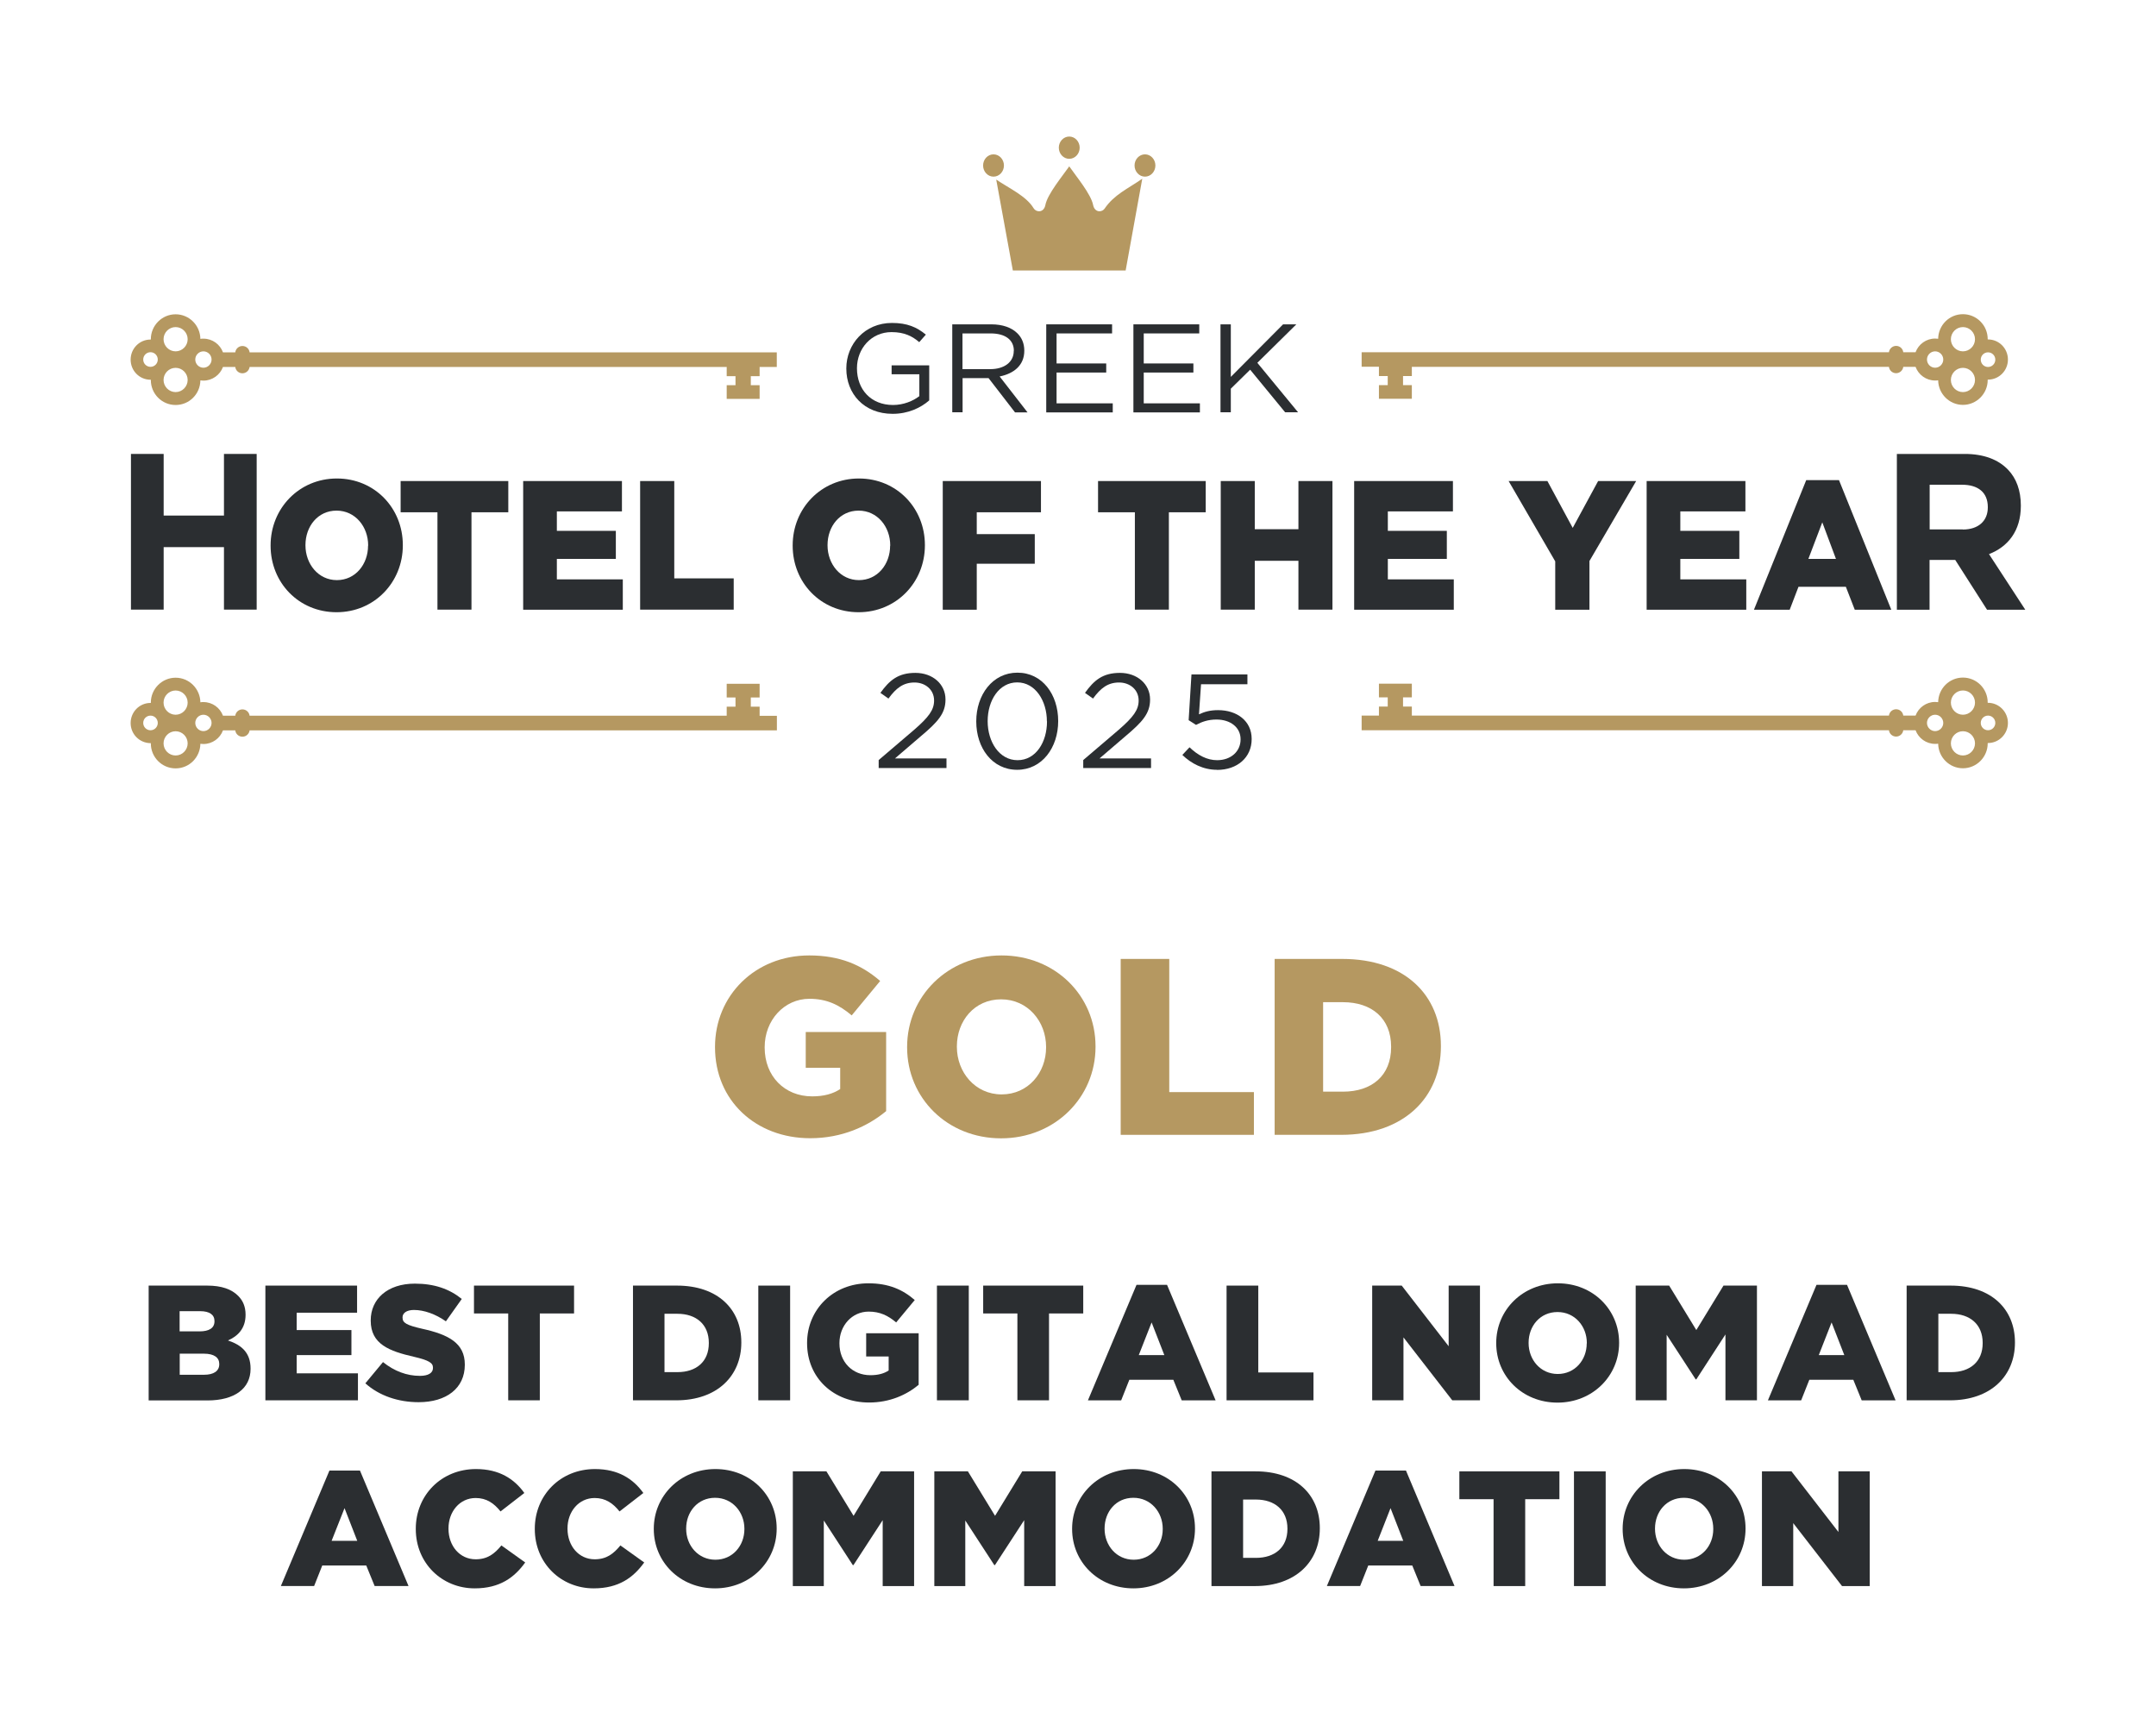 <svg width="100" height="80" viewBox="0 0 100 80" fill="none" xmlns="http://www.w3.org/2000/svg">
<path d="M33.164 48.576V48.551C33.164 46.174 35.019 44.31 37.533 44.31C38.96 44.31 39.968 44.75 40.824 45.495L39.504 47.091C38.924 46.6 38.345 46.321 37.543 46.321C36.374 46.321 35.467 47.314 35.467 48.561V48.586C35.467 49.904 36.384 50.846 37.669 50.846C38.214 50.846 38.632 50.73 38.97 50.507V49.519H37.372V47.862H41.101V51.53C40.245 52.239 39.05 52.787 37.579 52.787C35.054 52.787 33.164 51.039 33.164 48.571V48.576Z" fill="#B59861"/>
<path d="M42.074 48.576V48.551C42.074 46.21 43.954 44.31 46.454 44.31C48.953 44.31 50.813 46.184 50.813 48.525V48.551C50.813 50.892 48.933 52.792 46.433 52.792C43.934 52.792 42.074 50.917 42.074 48.576ZM48.52 48.576V48.551C48.52 47.375 47.673 46.346 46.433 46.346C45.194 46.346 44.382 47.35 44.382 48.525V48.551C44.382 49.726 45.229 50.755 46.459 50.755C47.688 50.755 48.52 49.752 48.52 48.576Z" fill="#B59861"/>
<path d="M51.986 44.472H54.233V50.648H58.159V52.63H51.98V44.472H51.986Z" fill="#B59861"/>
<path d="M59.126 44.472H62.256C65.153 44.472 66.832 46.149 66.832 48.505V48.53C66.832 50.882 65.128 52.63 62.205 52.63H59.121V44.472H59.126ZM62.286 50.628C63.632 50.628 64.523 49.883 64.523 48.566V48.541C64.523 47.233 63.632 46.478 62.286 46.478H61.369V50.628H62.286Z" fill="#B59861"/>
<path d="M6.074 21.052H7.591V23.91H10.388V21.052H11.905V28.272H10.388V25.374H7.591V28.272H6.074V21.052Z" fill="#2B2E31"/>
<path d="M12.551 25.308V25.292C12.551 23.58 13.871 22.191 15.625 22.191C17.379 22.191 18.684 23.565 18.684 25.277V25.292C18.684 27.005 17.364 28.393 15.61 28.393C13.856 28.393 12.551 27.02 12.551 25.308ZM17.076 25.308V25.292C17.076 24.431 16.482 23.681 15.61 23.681C14.738 23.681 14.168 24.416 14.168 25.277V25.292C14.168 26.154 14.763 26.904 15.625 26.904C16.487 26.904 17.071 26.169 17.071 25.308H17.076Z" fill="#2B2E31"/>
<path d="M20.29 23.758H18.582V22.309H23.576V23.758H21.868V28.273H20.29V23.758Z" fill="#2B2E31"/>
<path d="M24.266 22.309H28.847V23.717H25.828V24.619H28.564V25.921H25.828V26.869H28.887V28.277H24.266V22.314V22.309Z" fill="#2B2E31"/>
<path d="M29.696 22.309H31.274V26.823H34.031V28.273H29.691V22.309H29.696Z" fill="#2B2E31"/>
<path d="M36.766 25.308V25.292C36.766 23.58 38.086 22.191 39.84 22.191C41.593 22.191 42.899 23.565 42.899 25.277V25.292C42.899 27.005 41.578 28.393 39.825 28.393C38.071 28.393 36.766 27.02 36.766 25.308ZM41.291 25.308V25.292C41.291 24.431 40.697 23.681 39.825 23.681C38.953 23.681 38.383 24.416 38.383 25.277V25.292C38.383 26.154 38.978 26.904 39.84 26.904C40.702 26.904 41.286 26.169 41.286 25.308H41.291Z" fill="#2B2E31"/>
<path d="M43.727 22.309H48.282V23.758H45.304V24.771H47.995V26.144H45.304V28.277H43.727V22.314V22.309Z" fill="#2B2E31"/>
<path d="M52.638 23.758H50.93V22.309H55.924V23.758H54.215V28.273H52.638V23.758Z" fill="#2B2E31"/>
<path d="M56.621 22.309H58.199V24.543H60.224V22.309H61.802V28.273H60.224V26.008H58.199V28.273H56.621V22.309Z" fill="#2B2E31"/>
<path d="M62.809 22.309H67.39V23.717H64.371V24.619H67.107V25.921H64.371V26.869H67.43V28.277H62.809V22.314V22.309Z" fill="#2B2E31"/>
<path d="M72.14 26.043L69.973 22.309H71.772L72.946 24.482L74.125 22.309H75.889L73.722 26.018V28.277H72.135V26.043H72.14Z" fill="#2B2E31"/>
<path d="M76.375 22.309H80.956V23.717H77.937V24.619H80.674V25.921H77.937V26.869H80.996V28.277H76.375V22.314V22.309Z" fill="#2B2E31"/>
<path d="M83.776 22.268H85.297L87.722 28.277H86.028L85.615 27.213H83.418L83.01 28.277H81.352L83.776 22.268ZM85.156 25.921L84.522 24.224L83.876 25.921H85.156Z" fill="#2B2E31"/>
<path d="M87.981 21.052H91.13C92.007 21.052 92.687 21.31 93.141 21.787C93.524 22.187 93.731 22.754 93.731 23.438V23.459C93.731 24.624 93.131 25.359 92.254 25.698L93.937 28.277H92.163L90.687 25.967H89.497V28.277H87.981V21.057V21.052ZM91.034 24.558C91.775 24.558 92.199 24.148 92.199 23.535V23.514C92.199 22.835 91.745 22.481 91.009 22.481H89.502V24.553H91.04L91.034 24.558Z" fill="#2B2E31"/>
<path d="M41.401 19.192C40.075 19.192 39.254 18.26 39.254 17.095V17.084C39.254 15.965 40.106 14.977 41.37 14.977C42.081 14.977 42.525 15.174 42.943 15.519L42.636 15.868C42.318 15.595 41.95 15.402 41.35 15.402C40.413 15.402 39.748 16.167 39.748 17.074V17.084C39.748 18.057 40.393 18.782 41.421 18.782C41.905 18.782 42.348 18.599 42.641 18.372V17.358H41.355V16.943H43.099V18.569C42.706 18.914 42.121 19.192 41.406 19.192H41.401Z" fill="#2B2E31"/>
<path d="M47.076 19.121L45.851 17.535H44.647V19.121H44.168V15.042H45.982C46.506 15.042 46.92 15.194 47.182 15.452C47.393 15.655 47.509 15.929 47.509 16.258V16.268C47.509 16.942 47.025 17.327 46.365 17.459L47.66 19.126H47.076V19.121ZM47.025 16.268C47.025 15.761 46.627 15.463 45.947 15.463H44.642V17.119H45.937C46.562 17.119 47.02 16.805 47.02 16.278V16.268H47.025Z" fill="#2B2E31"/>
<path d="M48.527 19.121V15.042H51.581V15.463H49.006V16.856H51.309V17.277H49.006V18.706H51.612V19.126H48.527V19.121Z" fill="#2B2E31"/>
<path d="M52.57 19.121V15.042H55.624V15.463H53.049V16.856H55.352V17.277H53.049V18.706H55.654V19.126H52.57V19.121Z" fill="#2B2E31"/>
<path d="M59.608 19.121L57.985 17.145L57.088 18.026V19.121H56.609V15.042H57.088V17.479L59.512 15.042H60.127L58.318 16.826L60.208 19.121H59.613H59.608Z" fill="#2B2E31"/>
<path d="M40.755 35.63V35.249L42.388 33.856C43.078 33.258 43.325 32.924 43.325 32.488C43.325 31.976 42.907 31.652 42.418 31.652C41.904 31.652 41.566 31.905 41.209 32.397L40.836 32.133C41.254 31.551 41.657 31.206 42.458 31.206C43.26 31.206 43.854 31.728 43.854 32.437V32.447C43.854 33.081 43.507 33.476 42.715 34.14L41.511 35.173H43.9V35.619H40.75L40.755 35.63Z" fill="#2B2E31"/>
<path d="M47.181 35.701C46.017 35.701 45.281 34.682 45.281 33.461V33.451C45.281 32.23 46.032 31.196 47.191 31.196C48.35 31.196 49.081 32.215 49.081 33.436V33.446C49.081 34.667 48.335 35.701 47.176 35.701H47.181ZM48.557 33.451C48.557 32.504 48.023 31.647 47.181 31.647C46.34 31.647 45.81 32.483 45.81 33.441V33.451C45.81 34.399 46.345 35.255 47.196 35.255C48.048 35.255 48.562 34.414 48.562 33.461V33.451H48.557Z" fill="#2B2E31"/>
<path d="M50.243 35.63V35.249L51.876 33.856C52.567 33.258 52.813 32.924 52.813 32.488C52.813 31.976 52.395 31.652 51.906 31.652C51.392 31.652 51.055 31.905 50.697 32.397L50.324 32.133C50.742 31.551 51.145 31.206 51.947 31.206C52.748 31.206 53.343 31.728 53.343 32.437V32.447C53.343 33.081 52.995 33.476 52.204 34.14L50.999 35.173H53.388V35.619H50.238L50.243 35.63Z" fill="#2B2E31"/>
<path d="M56.447 35.701C55.802 35.701 55.248 35.407 54.84 35.012L55.172 34.657C55.566 35.032 55.989 35.255 56.453 35.255C57.098 35.255 57.541 34.844 57.541 34.292V34.282C57.541 33.735 57.072 33.37 56.422 33.37C56.034 33.37 55.742 33.476 55.475 33.618L55.132 33.4L55.263 31.277H57.858V31.733H55.707L55.611 33.127C55.873 33.01 56.12 32.934 56.498 32.934C57.375 32.934 58.055 33.436 58.055 34.267V34.277C58.055 35.128 57.39 35.706 56.447 35.706V35.701Z" fill="#2B2E31"/>
<path d="M36.029 17.013V16.34H11.577C11.557 16.172 11.416 16.046 11.244 16.046C11.073 16.046 10.932 16.177 10.912 16.34H10.342C10.206 15.97 9.853 15.706 9.435 15.706C9.39 15.706 9.339 15.706 9.294 15.716C9.284 15.088 8.775 14.576 8.145 14.576C7.515 14.576 6.996 15.093 6.996 15.732C6.996 15.732 6.996 15.742 6.996 15.747C6.996 15.747 6.986 15.747 6.981 15.747C6.472 15.747 6.059 16.162 6.059 16.679C6.059 17.196 6.472 17.611 6.981 17.611C6.986 17.611 6.991 17.611 6.996 17.611C6.996 17.611 6.996 17.622 6.996 17.627C6.996 18.265 7.51 18.782 8.145 18.782C8.78 18.782 9.284 18.275 9.294 17.642C9.339 17.647 9.39 17.652 9.435 17.652C9.848 17.652 10.206 17.388 10.342 17.018H10.912C10.932 17.186 11.073 17.312 11.244 17.312C11.416 17.312 11.557 17.181 11.577 17.018H33.706V17.444H34.114V17.865H33.706V18.498H35.233V17.865H34.824V17.444H35.233V17.018H36.034L36.029 17.013ZM7.318 16.674C7.318 16.861 7.167 17.013 6.981 17.013C6.794 17.013 6.643 16.861 6.643 16.674C6.643 16.486 6.794 16.334 6.981 16.334C7.167 16.334 7.318 16.486 7.318 16.674ZM8.704 15.732C8.704 16.041 8.452 16.294 8.145 16.294C7.838 16.294 7.586 16.041 7.586 15.732C7.586 15.422 7.838 15.169 8.145 15.169C8.452 15.169 8.704 15.422 8.704 15.732ZM8.704 17.622C8.704 17.93 8.452 18.184 8.145 18.184C7.838 18.184 7.586 17.93 7.586 17.622C7.586 17.312 7.838 17.059 8.145 17.059C8.452 17.059 8.704 17.312 8.704 17.622ZM9.813 16.674C9.813 16.882 9.642 17.054 9.435 17.054C9.228 17.054 9.057 16.882 9.057 16.674C9.057 16.466 9.228 16.294 9.435 16.294C9.642 16.294 9.813 16.466 9.813 16.674Z" fill="#B59861"/>
<path d="M35.233 33.193V32.772H34.824V32.347H35.233V31.713H33.706V32.347H34.114V32.772H33.706V33.193H11.577C11.557 33.026 11.416 32.899 11.244 32.899C11.073 32.899 10.932 33.026 10.912 33.193H10.342C10.206 32.823 9.853 32.56 9.435 32.56C9.39 32.56 9.339 32.56 9.294 32.57C9.284 31.942 8.775 31.43 8.145 31.43C7.515 31.43 6.996 31.947 6.996 32.585C6.996 32.59 6.996 32.595 6.996 32.6H6.981C6.472 32.6 6.059 33.016 6.059 33.532C6.059 34.049 6.472 34.46 6.981 34.465C6.986 34.465 6.991 34.465 6.996 34.465C6.996 34.47 6.996 34.475 6.996 34.48C6.996 35.118 7.51 35.635 8.145 35.635C8.78 35.635 9.284 35.123 9.294 34.495C9.339 34.5 9.39 34.505 9.435 34.505C9.848 34.505 10.206 34.242 10.342 33.872H10.912C10.932 34.039 11.073 34.166 11.244 34.166C11.416 34.166 11.557 34.034 11.577 33.872H36.034V33.198H35.233V33.193ZM6.981 33.867C6.794 33.867 6.643 33.715 6.643 33.527C6.643 33.34 6.794 33.188 6.981 33.188C7.167 33.188 7.318 33.34 7.318 33.527C7.318 33.715 7.167 33.867 6.981 33.867ZM8.145 35.037C7.838 35.037 7.586 34.784 7.586 34.475C7.586 34.166 7.838 33.913 8.145 33.913C8.452 33.913 8.704 34.166 8.704 34.475C8.704 34.784 8.452 35.037 8.145 35.037ZM8.145 33.147C7.838 33.147 7.586 32.894 7.586 32.585C7.586 32.276 7.838 32.023 8.145 32.023C8.452 32.023 8.704 32.276 8.704 32.585C8.704 32.894 8.452 33.147 8.145 33.147ZM9.435 33.907C9.228 33.907 9.057 33.735 9.057 33.527C9.057 33.32 9.228 33.147 9.435 33.147C9.642 33.147 9.813 33.32 9.813 33.527C9.813 33.735 9.642 33.907 9.435 33.907Z" fill="#B59861"/>
<path d="M63.156 33.192V33.866H87.613C87.633 34.033 87.775 34.16 87.946 34.16C88.117 34.16 88.258 34.028 88.278 33.866H88.848C88.984 34.236 89.342 34.499 89.755 34.499C89.8 34.499 89.851 34.499 89.896 34.489C89.906 35.118 90.415 35.63 91.045 35.63C91.675 35.63 92.194 35.113 92.194 34.474C92.194 34.469 92.194 34.464 92.194 34.459C92.194 34.459 92.204 34.459 92.209 34.459C92.718 34.459 93.132 34.038 93.132 33.527C93.132 33.015 92.718 32.594 92.209 32.594H92.194C92.194 32.594 92.194 32.584 92.194 32.579C92.194 31.941 91.68 31.424 91.045 31.424C90.41 31.424 89.906 31.936 89.896 32.564C89.851 32.559 89.805 32.554 89.755 32.554C89.342 32.554 88.984 32.817 88.848 33.187H88.278C88.258 33.02 88.117 32.893 87.946 32.893C87.775 32.893 87.633 33.02 87.613 33.187H65.484V32.767H65.076V32.341H65.484V31.708H63.958V32.341H64.366V32.767H63.958V33.187H63.156V33.192ZM91.872 33.527C91.872 33.339 92.023 33.187 92.209 33.187C92.396 33.187 92.547 33.339 92.547 33.527C92.547 33.714 92.396 33.866 92.209 33.866C92.023 33.866 91.872 33.714 91.872 33.527ZM90.486 34.474C90.486 34.165 90.738 33.912 91.045 33.912C91.353 33.912 91.605 34.165 91.605 34.474C91.605 34.783 91.353 35.037 91.045 35.037C90.738 35.037 90.486 34.783 90.486 34.474ZM90.486 32.584C90.486 32.275 90.738 32.022 91.045 32.022C91.353 32.022 91.605 32.275 91.605 32.584C91.605 32.893 91.353 33.147 91.045 33.147C90.738 33.147 90.486 32.893 90.486 32.584ZM89.377 33.527C89.377 33.319 89.548 33.147 89.755 33.147C89.962 33.147 90.133 33.319 90.133 33.527C90.133 33.734 89.962 33.907 89.755 33.907C89.548 33.907 89.377 33.734 89.377 33.527Z" fill="#B59861"/>
<path d="M63.958 17.014V17.439H64.366V17.86H63.958V18.493H65.484V17.86H65.076V17.439H65.484V17.014H87.613C87.633 17.181 87.775 17.308 87.946 17.308C88.117 17.308 88.258 17.176 88.278 17.014H88.848C88.984 17.384 89.342 17.647 89.755 17.647C89.8 17.647 89.851 17.647 89.896 17.637C89.906 18.265 90.415 18.777 91.045 18.777C91.675 18.777 92.194 18.26 92.194 17.622C92.194 17.617 92.194 17.611 92.194 17.606C92.194 17.606 92.204 17.606 92.209 17.606C92.718 17.606 93.132 17.191 93.132 16.674C93.132 16.157 92.718 15.742 92.209 15.742C92.204 15.742 92.199 15.742 92.194 15.742C92.194 15.737 92.194 15.732 92.194 15.727C92.194 15.088 91.68 14.571 91.045 14.571C90.41 14.571 89.906 15.083 89.896 15.711C89.851 15.706 89.805 15.701 89.755 15.701C89.342 15.701 88.984 15.965 88.848 16.335H88.278C88.258 16.167 88.117 16.041 87.946 16.041C87.775 16.041 87.633 16.172 87.613 16.335H63.156V17.009H63.958V17.014ZM92.209 16.34C92.396 16.34 92.547 16.492 92.547 16.679C92.547 16.867 92.396 17.019 92.209 17.019C92.023 17.019 91.872 16.867 91.872 16.679C91.872 16.492 92.023 16.34 92.209 16.34ZM91.045 15.169C91.353 15.169 91.605 15.422 91.605 15.732C91.605 16.041 91.353 16.294 91.045 16.294C90.738 16.294 90.486 16.041 90.486 15.732C90.486 15.422 90.738 15.169 91.045 15.169ZM91.045 17.059C91.353 17.059 91.605 17.313 91.605 17.622C91.605 17.931 91.353 18.184 91.045 18.184C90.738 18.184 90.486 17.931 90.486 17.622C90.486 17.313 90.738 17.059 91.045 17.059ZM89.755 16.294C89.962 16.294 90.133 16.466 90.133 16.674C90.133 16.882 89.962 17.054 89.755 17.054C89.548 17.054 89.377 16.882 89.377 16.674C89.377 16.466 89.548 16.294 89.755 16.294Z" fill="#B59861"/>
<path fill-rule="evenodd" clip-rule="evenodd" d="M49.594 6.332C49.327 6.332 49.11 6.565 49.11 6.849C49.11 7.133 49.327 7.366 49.594 7.366C49.861 7.366 50.078 7.133 50.078 6.849C50.078 6.565 49.861 6.332 49.594 6.332ZM46.081 7.158C45.814 7.158 45.598 7.391 45.598 7.675C45.598 7.959 45.814 8.192 46.081 8.192C46.349 8.192 46.565 7.959 46.565 7.675C46.565 7.391 46.349 7.158 46.081 7.158ZM53.107 7.158C52.84 7.158 52.623 7.391 52.623 7.675C52.623 7.959 52.84 8.192 53.107 8.192C53.374 8.192 53.59 7.959 53.59 7.675C53.59 7.391 53.374 7.158 53.107 7.158ZM52.21 12.544L52.981 8.288C52.305 8.759 51.685 9.018 51.237 9.671C51.187 9.747 51.096 9.798 50.995 9.798C50.834 9.798 50.733 9.666 50.703 9.514C50.607 9.002 49.901 8.161 49.594 7.715C49.287 8.156 48.581 9.002 48.485 9.514C48.455 9.671 48.354 9.798 48.193 9.798C48.087 9.798 47.991 9.742 47.941 9.656C47.598 9.088 46.797 8.729 46.207 8.328L46.978 12.544H52.215H52.21Z" fill="#B59861"/>
<path d="M6.9 59.622H9.611C10.276 59.622 10.745 59.789 11.052 60.103C11.264 60.316 11.39 60.595 11.39 60.965V60.98C11.39 61.598 11.042 61.963 10.573 62.166C11.213 62.379 11.622 62.743 11.622 63.468V63.483C11.622 64.395 10.881 64.948 9.621 64.948H6.895V59.627L6.9 59.622ZM9.253 61.745C9.697 61.745 9.948 61.593 9.948 61.279V61.264C9.948 60.975 9.722 60.808 9.283 60.808H8.331V61.745H9.253ZM9.465 63.757C9.913 63.757 10.17 63.584 10.17 63.27V63.255C10.17 62.966 9.943 62.779 9.455 62.779H8.336V63.757H9.47H9.465Z" fill="#2B2E31"/>
<path d="M12.309 59.622H16.562V60.879H13.76V61.684H16.3V62.845H13.76V63.691H16.602V64.942H12.309V59.622Z" fill="#2B2E31"/>
<path d="M16.948 64.152L17.764 63.169C18.288 63.59 18.868 63.808 19.477 63.808C19.87 63.808 20.082 63.671 20.082 63.443V63.428C20.082 63.21 19.906 63.088 19.19 62.921C18.066 62.663 17.195 62.343 17.195 61.249V61.234C17.195 60.246 17.971 59.531 19.241 59.531C20.143 59.531 20.843 59.775 21.418 60.241L20.682 61.279C20.198 60.94 19.669 60.752 19.2 60.752C18.848 60.752 18.671 60.904 18.671 61.092V61.107C18.671 61.35 18.852 61.457 19.583 61.624C20.803 61.892 21.559 62.288 21.559 63.281V63.296C21.559 64.385 20.702 65.029 19.417 65.029C18.48 65.029 17.588 64.735 16.938 64.147L16.948 64.152Z" fill="#2B2E31"/>
<path d="M23.572 60.914H21.984V59.622H26.626V60.914H25.038V64.942H23.572V60.914Z" fill="#2B2E31"/>
<path d="M29.359 59.622H31.4C33.29 59.622 34.384 60.717 34.384 62.252V62.267C34.384 63.802 33.27 64.942 31.37 64.942H29.359V59.622ZM31.421 63.635C32.297 63.635 32.877 63.149 32.877 62.292V62.277C32.877 61.426 32.297 60.929 31.421 60.929H30.821V63.635H31.421Z" fill="#2B2E31"/>
<path d="M35.172 59.622H36.648V64.942H35.172V59.622Z" fill="#2B2E31"/>
<path d="M37.434 62.297V62.282C37.434 60.732 38.643 59.516 40.281 59.516C41.213 59.516 41.868 59.804 42.428 60.291L41.566 61.33C41.188 61.01 40.81 60.828 40.291 60.828C39.525 60.828 38.935 61.471 38.935 62.287V62.303C38.935 63.164 39.535 63.777 40.372 63.777C40.73 63.777 41.002 63.701 41.218 63.559V62.91H40.175V61.831H42.609V64.223C42.05 64.689 41.269 65.044 40.311 65.044C38.663 65.044 37.434 63.904 37.434 62.292V62.297Z" fill="#2B2E31"/>
<path d="M43.457 59.622H44.934V64.942H43.457V59.622Z" fill="#2B2E31"/>
<path d="M47.189 60.914H45.602V59.622H50.243V60.914H48.656V64.942H47.189V60.914Z" fill="#2B2E31"/>
<path d="M52.719 59.587H54.13L56.382 64.943H54.81L54.422 63.99H52.381L52.003 64.943H50.461L52.714 59.587H52.719ZM54.004 62.845L53.414 61.33L52.819 62.845H54.004Z" fill="#2B2E31"/>
<path d="M56.896 59.622H58.362V63.65H60.922V64.942H56.891V59.622H56.896Z" fill="#2B2E31"/>
<path d="M63.65 59.622H65.015L67.192 62.434V59.622H68.644V64.942H67.359L65.096 62.024V64.942H63.645V59.622H63.65Z" fill="#2B2E31"/>
<path d="M69.398 62.297V62.282C69.398 60.757 70.623 59.516 72.256 59.516C73.889 59.516 75.098 60.742 75.098 62.267V62.282C75.098 63.807 73.874 65.049 72.241 65.049C70.608 65.049 69.398 63.823 69.398 62.297ZM73.601 62.297V62.282C73.601 61.517 73.052 60.848 72.241 60.848C71.429 60.848 70.9 61.502 70.9 62.272V62.287C70.9 63.057 71.45 63.721 72.251 63.721C73.052 63.721 73.596 63.068 73.596 62.303L73.601 62.297Z" fill="#2B2E31"/>
<path d="M75.867 59.622H77.419L78.679 61.684L79.939 59.622H81.491V64.942H80.03V61.887L78.679 63.97H78.649L77.303 61.902V64.942H75.867V59.622Z" fill="#2B2E31"/>
<path d="M84.258 59.587H85.669L87.921 64.943H86.349L85.961 63.99H83.92L83.542 64.943H82L84.253 59.587H84.258ZM85.543 62.845L84.953 61.33L84.359 62.845H85.543Z" fill="#2B2E31"/>
<path d="M88.434 59.622H90.475C92.365 59.622 93.458 60.717 93.458 62.252V62.267C93.458 63.802 92.344 64.942 90.444 64.942H88.434V59.622ZM90.5 63.635C91.377 63.635 91.961 63.149 91.961 62.292V62.277C91.961 61.426 91.377 60.929 90.5 60.929H89.905V63.635H90.5Z" fill="#2B2E31"/>
<path d="M15.285 68.2H16.696L18.949 73.556H17.377L16.988 72.603H14.947L14.569 73.556H13.027L15.28 68.2H15.285ZM16.57 71.458L15.98 69.943L15.381 71.458H16.565H16.57Z" fill="#2B2E31"/>
<path d="M19.285 70.912V70.897C19.285 69.346 20.47 68.13 22.077 68.13C23.155 68.13 23.851 68.586 24.32 69.24L23.216 70.096C22.914 69.716 22.566 69.473 22.062 69.473C21.321 69.473 20.802 70.106 20.802 70.881V70.897C20.802 71.697 21.326 72.315 22.062 72.315C22.616 72.315 22.939 72.057 23.256 71.672L24.36 72.462C23.861 73.156 23.186 73.663 22.017 73.663C20.505 73.663 19.285 72.503 19.285 70.912Z" fill="#2B2E31"/>
<path d="M24.805 70.912V70.897C24.805 69.346 25.989 68.13 27.597 68.13C28.675 68.13 29.37 68.586 29.839 69.24L28.735 70.096C28.433 69.716 28.085 69.473 27.581 69.473C26.841 69.473 26.322 70.106 26.322 70.881V70.897C26.322 71.697 26.846 72.315 27.581 72.315C28.136 72.315 28.458 72.057 28.776 71.672L29.88 72.462C29.381 73.156 28.705 73.663 27.536 73.663C26.024 73.663 24.805 72.503 24.805 70.912Z" fill="#2B2E31"/>
<path d="M30.324 70.912V70.897C30.324 69.371 31.549 68.13 33.182 68.13C34.815 68.13 36.024 69.356 36.024 70.881V70.897C36.024 72.422 34.799 73.663 33.166 73.663C31.534 73.663 30.324 72.437 30.324 70.912ZM34.527 70.912V70.897C34.527 70.131 33.973 69.463 33.166 69.463C32.36 69.463 31.826 70.116 31.826 70.886V70.901C31.826 71.672 32.38 72.335 33.182 72.335C33.983 72.335 34.527 71.682 34.527 70.917V70.912Z" fill="#2B2E31"/>
<path d="M36.783 68.236H38.331L39.591 70.299L40.85 68.236H42.398V73.557H40.941V70.501L39.586 72.584H39.555L38.21 70.516V73.557H36.773V68.236H36.783Z" fill="#2B2E31"/>
<path d="M43.346 68.236H44.893L46.153 70.299L47.413 68.236H48.96V73.557H47.504V70.501L46.148 72.584H46.118L44.772 70.516V73.557H43.336V68.236H43.346Z" fill="#2B2E31"/>
<path d="M49.727 70.912V70.897C49.727 69.371 50.951 68.13 52.584 68.13C54.217 68.13 55.426 69.356 55.426 70.881V70.897C55.426 72.422 54.202 73.663 52.569 73.663C50.936 73.663 49.727 72.437 49.727 70.912ZM53.93 70.912V70.897C53.93 70.131 53.38 69.463 52.569 69.463C51.758 69.463 51.233 70.116 51.233 70.886V70.901C51.233 71.672 51.783 72.335 52.584 72.335C53.385 72.335 53.93 71.682 53.93 70.917V70.912Z" fill="#2B2E31"/>
<path d="M56.191 68.236H58.232C60.122 68.236 61.216 69.331 61.216 70.866V70.881C61.216 72.417 60.102 73.557 58.202 73.557H56.191V68.236ZM58.253 72.249C59.13 72.249 59.714 71.763 59.714 70.907V70.891C59.714 70.04 59.13 69.544 58.253 69.544H57.658V72.249H58.253Z" fill="#2B2E31"/>
<path d="M63.801 68.2H65.212L67.464 73.556H65.892L65.504 72.603H63.463L63.085 73.556H61.543L63.796 68.2H63.801ZM65.086 71.458L64.496 69.943L63.901 71.458H65.086Z" fill="#2B2E31"/>
<path d="M69.275 69.528H67.688V68.236H72.329V69.528H70.742V73.557H69.275V69.528Z" fill="#2B2E31"/>
<path d="M73.004 68.236H74.475V73.557H73.004V68.236Z" fill="#2B2E31"/>
<path d="M75.262 70.912V70.897C75.262 69.371 76.486 68.13 78.119 68.13C79.752 68.13 80.962 69.356 80.962 70.881V70.897C80.962 72.422 79.737 73.663 78.104 73.663C76.471 73.663 75.262 72.437 75.262 70.912ZM79.465 70.912V70.897C79.465 70.131 78.915 69.463 78.104 69.463C77.293 69.463 76.763 70.116 76.763 70.886V70.901C76.763 71.672 77.313 72.335 78.119 72.335C78.925 72.335 79.465 71.682 79.465 70.917V70.912Z" fill="#2B2E31"/>
<path d="M81.728 68.236H83.093L85.27 71.049V68.236H86.722V73.557H85.437L83.174 70.638V73.557H81.723V68.236H81.728Z" fill="#2B2E31"/>
</svg>
